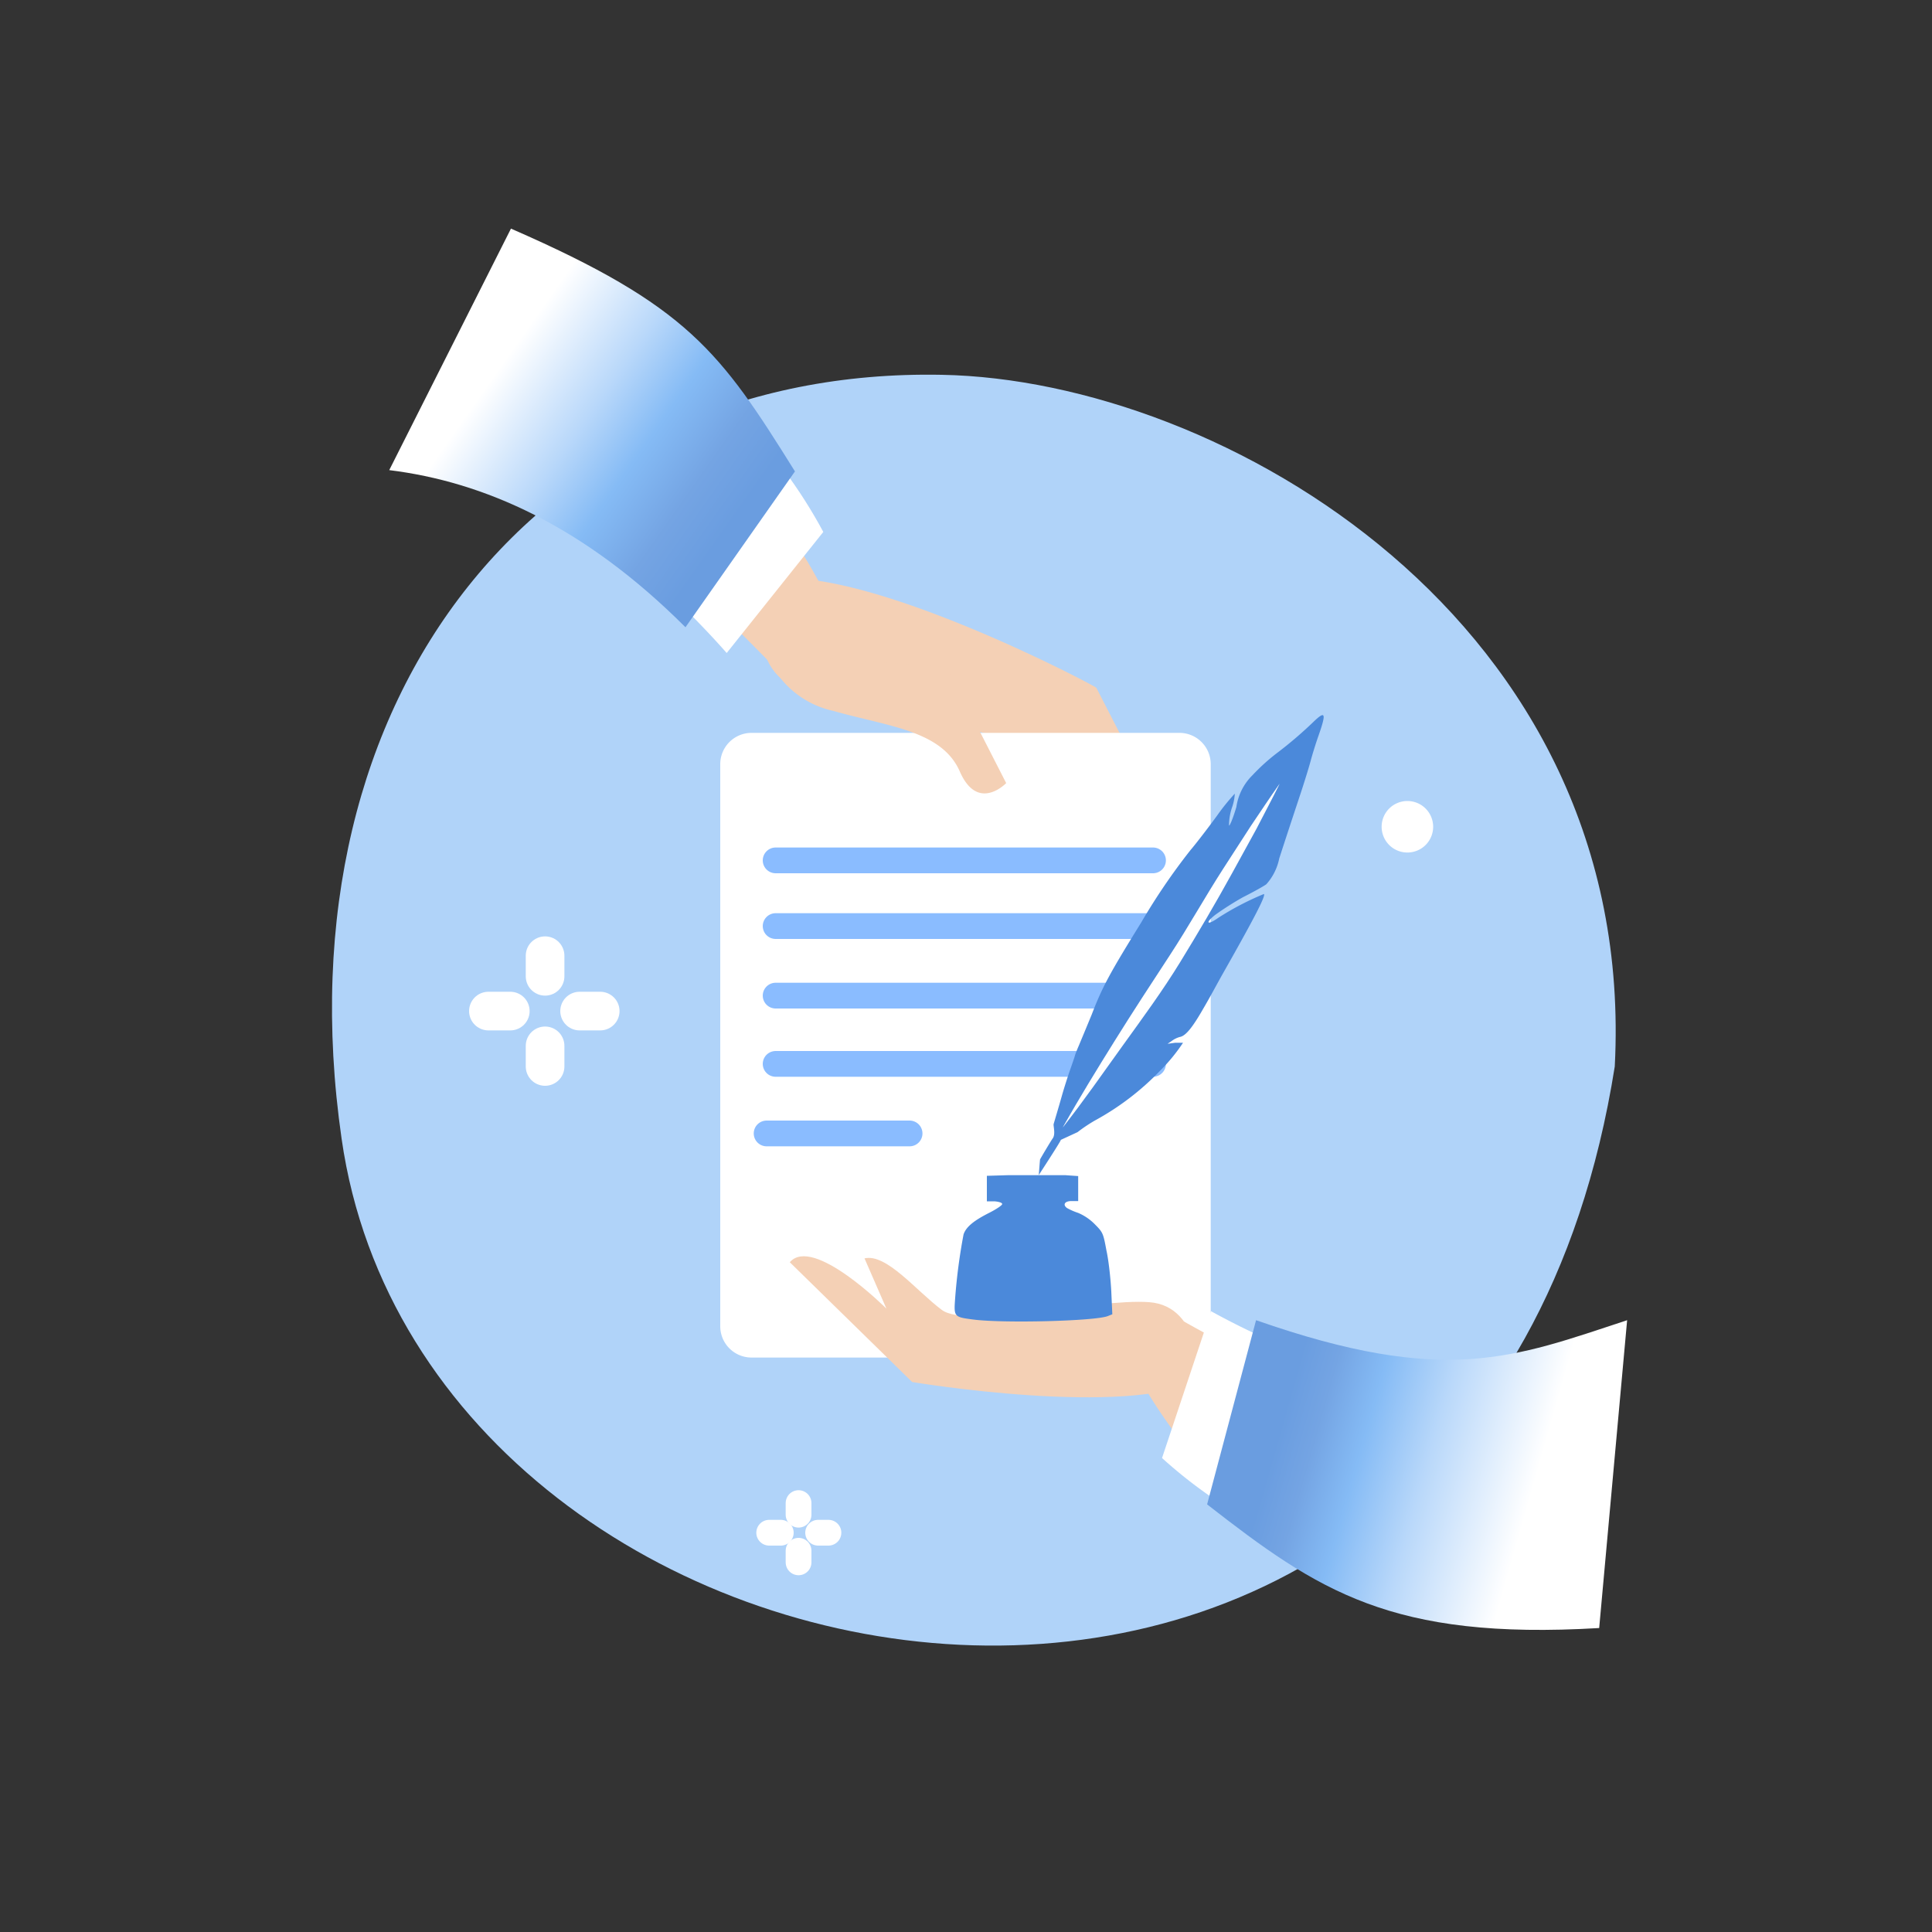 <svg xmlns="http://www.w3.org/2000/svg" xmlns:xlink="http://www.w3.org/1999/xlink" viewBox="0 0 150 150">
  <rect x="0" y="0" width="150" height="150" fill="#333333" stroke="none"/>
  <defs>
    <linearGradient id="a" data-name="Névtelen színátmenet 131" x1="86.37" y1="108.65" x2="106.75" y2="123" gradientTransform="translate(142.74 149.89) rotate(180)" gradientUnits="userSpaceOnUse">
      <stop offset="0" stop-color="#6a9de0"/>
      <stop offset="0.16" stop-color="#74a4e3"/>
      <stop offset="0.36" stop-color="#85bbf5"/>
      <stop offset="0.56" stop-color="#b9d8fa"/>
      <stop offset="0.87" stop-color="#fff"/>
      <stop offset="1" stop-color="#fff"/>
    </linearGradient>
    <linearGradient id="b" data-name="Névtelen színátmenet 132" x1="42.8" y1="40.99" x2="12.95" y2="32.49" gradientTransform="translate(142.74 149.89) rotate(180)" gradientUnits="userSpaceOnUse">
      <stop offset="0" stop-color="#6a9de0"/>
      <stop offset="0.09" stop-color="#74a4e3"/>
      <stop offset="0.21" stop-color="#85bbf5"/>
      <stop offset="0.38" stop-color="#b9d8fa"/>
      <stop offset="0.65" stop-color="#fff"/>
      <stop offset="0.95" stop-color="#fff"/>
    </linearGradient>
  </defs>
  <path d="M26.52,88.4c-5-34.7,15.7-59.9,46.6-59.3,21.7.4,54.05,19.1,52.25,53.7C114.9,148.87,33.12,134.6,26.52,88.4Z" fill="#b0d3f9" fill-rule="evenodd" style="isolation: isolate"/>
  <path d="M45,78.5h1.6" fill="none" stroke="#fff" stroke-linecap="round" stroke-linejoin="round" stroke-width="3"/>
  <path d="M37.92,78.5h1.7" fill="none" stroke="#fff" stroke-linecap="round" stroke-linejoin="round" stroke-width="3"/>
  <path d="M42.32,75.8V74.2" fill="none" stroke="#fff" stroke-linecap="round" stroke-linejoin="round" stroke-width="3"/>
  <path d="M42.32,82.8V81.2" fill="none" stroke="#fff" stroke-linecap="round" stroke-linejoin="round" stroke-width="3"/>
  <path d="M63.52,119h.8" fill="none" stroke="#fff" stroke-linecap="round" stroke-linejoin="round" stroke-width="2"/>
  <path d="M59.72,119h.9" fill="none" stroke="#fff" stroke-linecap="round" stroke-linejoin="round" stroke-width="2"/>
  <path d="M62,117.6v-.9" fill="none" stroke="#fff" stroke-linecap="round" stroke-linejoin="round" stroke-width="2"/>
  <path d="M62,121.3v-.9" fill="none" stroke="#fff" stroke-linecap="round" stroke-linejoin="round" stroke-width="2"/>
  <path d="M109.27,62.19a2,2,0,1,1-2,2A2,2,0,0,1,109.27,62.19Z" fill="#fff"/>
  <path d="M52.12,43.8c2.5,2.5,5.4,5.3,8.5,8.5l5.1-2.1s-2.4-9.4-13.6-18.7Z" fill="#f4d0b5"/>
  <path d="M85.12,53.4l7.3,14.2c-2.8,1.7-7.1-7-7.1-7l.5,5.2c-2-.2-3.6-4.4-5.3-6.9s-14.2-3.6-18.7-5.5-2.1-8.4-2.1-8.4C67.22,43.8,85.32,53.4,85.12,53.4Z" fill="#f4d0b5"/>
  <path d="M52.12,46.2c1.4,1.4,2.9,2.9,4.3,4.5l7.5-9.4A38.5,38.5,0,0,0,52.12,28Z" fill="#fff"/>
  <path d="M39.67,17.75,30.22,36.5c7.3.9,15.1,4.3,23,12.2l8.5-12.1C55.92,27.3,53.41,23.74,39.67,17.75Z" fill="url(#a)"/>
  <path d="M55.92,103V59.3a2.43,2.43,0,0,1,2.4-2.4h33.3A2.43,2.43,0,0,1,94,59.3V103a2.43,2.43,0,0,1-2.4,2.4H58.32A2.43,2.43,0,0,1,55.92,103Z" fill="#fff"/>
  <path d="M70.82,107.3,61.32,98c1.8-2.1,7.5,3.6,7.5,3.6l-1.7-3.9c1.7-.4,4,2.5,6,4s12-.9,16.1-.6,3.9,6,3.9,6C87.62,110.1,70.82,107.3,70.82,107.3Z" fill="#f4d0b5"/>
  <path d="M88.22,106.6a42,42,0,0,0,11.9,13.5V106.7a89.41,89.41,0,0,1-8.2-4.1Z" fill="#f4d0b5"/>
  <path d="M100.32,104.8a59,59,0,0,1-6.3-3l-3.8,11.4a36.57,36.57,0,0,0,10.1,6.5Z" fill="#fff"/>
  <path d="M97.52,102.5l-3.8,14.3c8.6,6.7,14.29,10.56,30.44,9.6l2.17-23.9C117.53,105.4,112.22,107.64,97.52,102.5Z" fill="url(#b)"/>
  <path d="M73.52,51.8l4.6,9s-2.2,2.3-3.6-.9-5.6-3.5-9.8-4.7a7.22,7.22,0,0,1-5.2-4.4Z" fill="#f4d0b5"/>
  <path d="M60.22,66.8h29.3" fill="none" stroke="#8abcff" stroke-linecap="round" stroke-linejoin="round" stroke-width="2"/>
  <path d="M60.22,71.9h29.3" fill="none" stroke="#8abcff" stroke-linecap="round" stroke-linejoin="round" stroke-width="2"/>
  <path d="M60.22,77.3h29.3" fill="none" stroke="#8abcff" stroke-linecap="round" stroke-linejoin="round" stroke-width="2"/>
  <path d="M60.22,82.6h29.3" fill="none" stroke="#8abcff" stroke-linecap="round" stroke-linejoin="round" stroke-width="2"/>
  <path d="M59.52,88h11.1" fill="none" stroke="#8abcff" stroke-linecap="round" stroke-linejoin="round" stroke-width="2"/>
  <path d="M86.28,100.27l.08,1.77-.35.14c-1,.39-8.07.57-10.43.27-1.53-.2-1.53-.2-1.42-1.69a44.21,44.21,0,0,1,.65-4.92c.19-.57.77-1.06,2-1.68.55-.28,1-.58,1-.68s-.25-.18-.6-.21l-.59,0V91.29l1.67-.05c.59,0,1,0,1.23,0h0l3.19,0,1,.07v1.94l-.52,0c-.54,0-.69.29-.35.54a5,5,0,0,0,.87.38,4,4,0,0,1,1.31.9c.61.61.64.7.88,2C86.08,97.88,86.23,99.3,86.28,100.27Z" fill="#4b89da"/>
  <path d="M102.34,57.2c-.21.6-.47,1.45-.58,1.87s-.51,1.73-.9,2.89c-.84,2.54-1.06,3.21-1.54,4.69a4.26,4.26,0,0,1-1,2c-.1.09-.92.56-1.8,1A23.69,23.69,0,0,0,94.39,71c-.85.65-.69.89.18.27a21.92,21.92,0,0,1,3.56-1.86c.16.13-.76,1.9-3.25,6.29-.37.66-1,1.84-1.47,2.63-.84,1.47-1.37,2.11-1.81,2.18a1.91,1.91,0,0,0-.6.29l-.35.24.59-.08c.33,0,.6,0,.61,0a13.82,13.82,0,0,1-1.77,2.16A20.76,20.76,0,0,1,85,87a12.09,12.09,0,0,0-1.34.9l-1.3.6c.07,0-1.71,2.73-1.71,2.73s.09-1.17.1-1.21.88-1.51,1-1.66c.22-.36,0-1,.06-1.11.14-.48.42-1.41.61-2.09s.49-1.61.66-2.09.35-1,.37-1.09.17-.48.31-.8c.27-.65.27-.64,1-2.41.84-2.18,1.41-3.22,3.85-7.16A48.82,48.82,0,0,1,92.43,66c.42-.49,1.35-1.7,2.06-2.67a16,16,0,0,1,1.38-1.71,3.85,3.85,0,0,1-.23,1.11,4.48,4.48,0,0,0-.22,1.33c0,.17.25-.32.57-1.4a4.35,4.35,0,0,1,1.26-2.48,15.54,15.54,0,0,1,1.81-1.65,31.76,31.76,0,0,0,2.88-2.45C102.92,55.13,103,55.33,102.34,57.2Z" fill="#4b89da"/>
  <path d="M88.69,75.77" fill="#4b89da"/>
  <g>
    <path d="M82.51,87.54q4.29-6.08,8.74-13.1c2.92-4.63,5.61-9.18,8.1-13.59" fill="#fff"/>
    <path d="M82.51,87.54c1.29-2.3,2.67-4.54,4.06-6.77s2.83-4.43,4.27-6.63,2.71-4.49,4.14-6.71l2.14-3.31c.74-1.09,1.46-2.19,2.23-3.27-.58,1.19-1.21,2.34-1.81,3.52l-1.9,3.46c-1.27,2.31-2.61,4.58-4,6.85s-2.94,4.37-4.48,6.51S84.14,85.47,82.51,87.54Z" fill="#fff"/>
  </g>
</svg>
